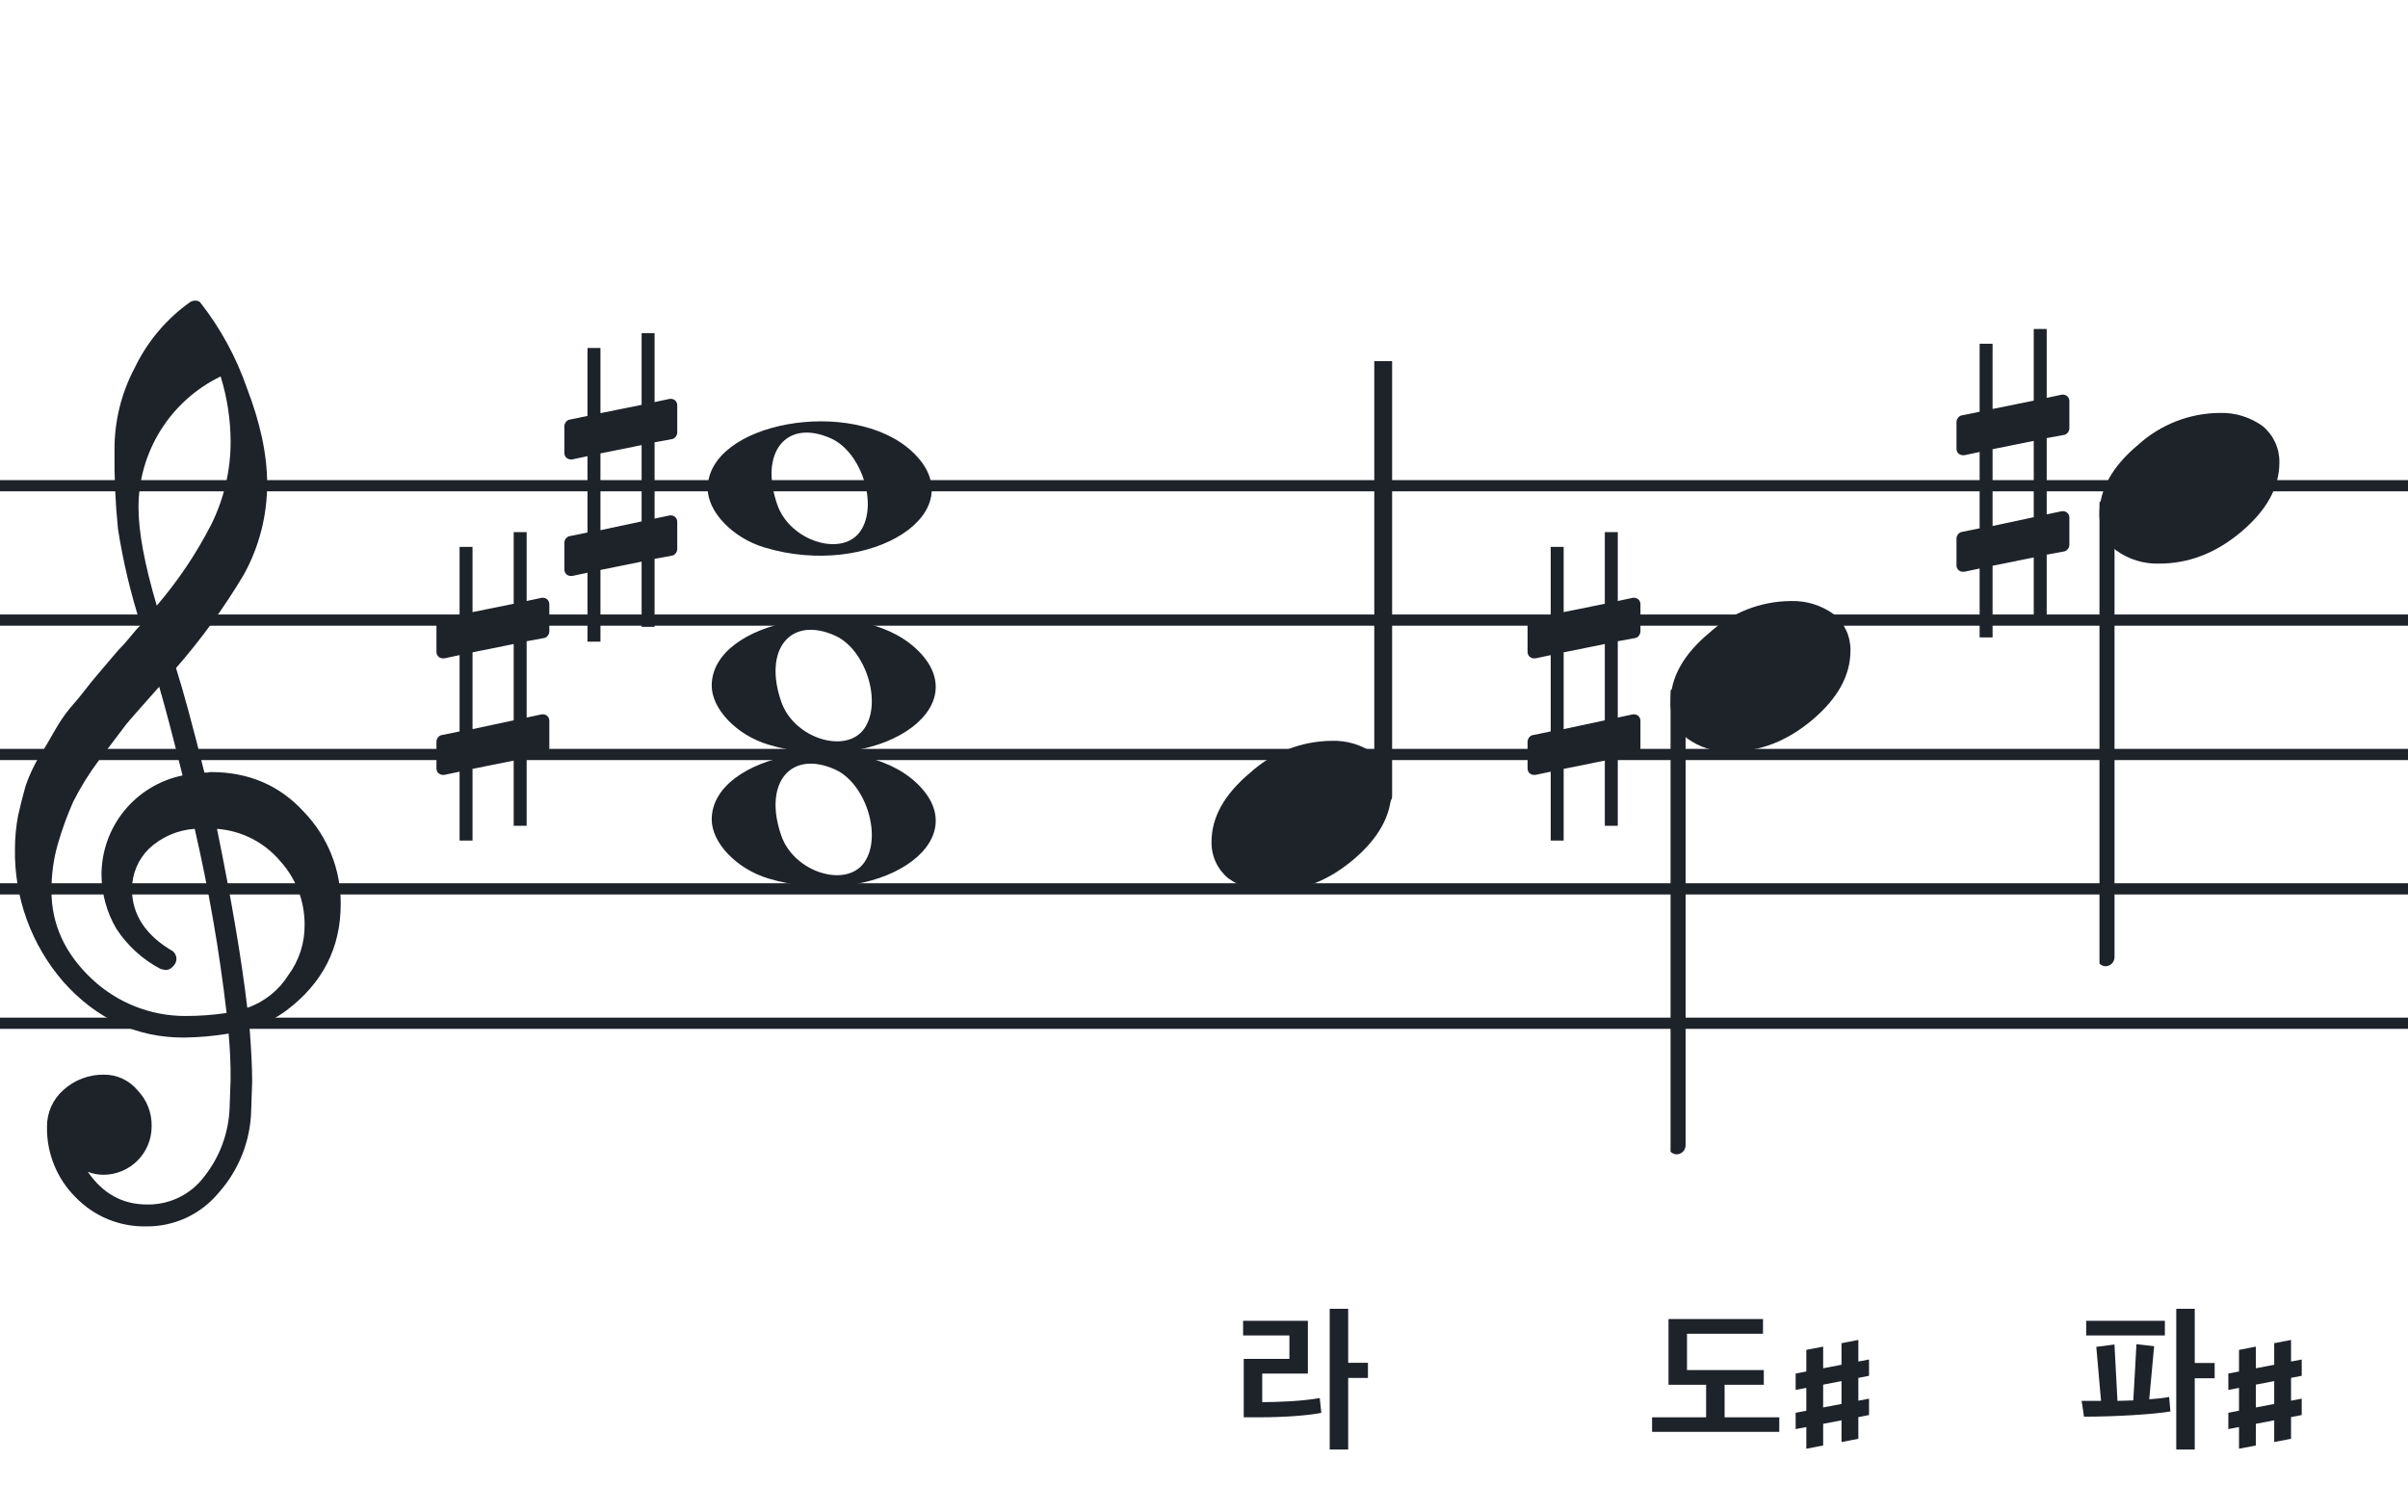 <svg width="320" height="201" viewBox="0 0 320 201" fill="none" xmlns="http://www.w3.org/2000/svg">
<path fill-rule="evenodd" clip-rule="evenodd" d="M192 63.813H128V65.302H192V63.813ZM192 81.674H128V83.162H192V81.674ZM128 99.534H192V101.023H128V99.534ZM192 117.395H128V118.883H192V117.395ZM128 135.255H192V136.744H128V135.255Z" fill="#1E2229"/>
<path fill-rule="evenodd" clip-rule="evenodd" d="M256 63.813H192V65.302H256V63.813ZM256 81.674H192V83.162H256V81.674ZM192 99.534H256V101.023H192V99.534ZM256 117.395H192V118.883H256V117.395ZM192 135.255H256V136.744H192V135.255Z" fill="#1E2229"/>
<path fill-rule="evenodd" clip-rule="evenodd" d="M320 63.813H256V65.302H320V63.813ZM320 81.674H256V83.162H320V81.674ZM256 99.534H320V101.023H256V99.534ZM320 117.395H256V118.883H320V117.395ZM256 135.255H320V136.744H256V135.255Z" fill="#1E2229"/>
<path fill-rule="evenodd" clip-rule="evenodd" d="M128 63.813H64V65.302H128V63.813ZM128 81.674H64V83.162H128V81.674ZM64 99.534H128V101.023H64V99.534ZM128 117.395H64V118.883H128V117.395ZM64 135.255H128V136.744H64V135.255Z" fill="#1E2229"/>
<path fill-rule="evenodd" clip-rule="evenodd" d="M64 63.813H0V65.302H64V63.813ZM64 81.674H0V83.162H64V81.674ZM0 99.534H64V101.023H0V99.534ZM64 117.395H0V118.883H64V117.395ZM0 135.255H64V136.744H0V135.255Z" fill="#1E2229"/>
<g clip-path="url(#clip0_1363_38885)">
<path d="M27.165 102.683H27.568C27.72 102.641 27.876 102.618 28.034 102.614C33.053 102.614 37.175 104.383 40.399 107.922C43.563 111.21 45.315 115.606 45.278 120.169C45.278 125.962 42.88 130.668 38.084 134.284C36.607 135.384 34.943 136.206 33.174 136.712C33.397 139.608 33.509 141.959 33.509 143.763C33.509 144.123 33.465 145.425 33.378 147.668C33.264 151.674 31.741 155.512 29.077 158.506C27.904 159.934 26.424 161.079 24.747 161.857C23.071 162.635 21.241 163.026 19.393 163C17.661 163.031 15.941 162.707 14.34 162.047C12.738 161.387 11.289 160.406 10.082 159.164C8.839 157.936 7.858 156.469 7.199 154.852C6.54 153.234 6.215 151.5 6.246 149.753C6.236 148.822 6.43 147.9 6.812 147.051C7.195 146.202 7.758 145.447 8.462 144.837C9.922 143.528 11.82 142.813 13.782 142.832C14.641 142.82 15.492 143.001 16.272 143.362C17.052 143.723 17.741 144.255 18.288 144.918C18.905 145.559 19.387 146.317 19.707 147.148C20.027 147.978 20.178 148.864 20.15 149.753C20.141 151.444 19.465 153.063 18.269 154.259C17.073 155.455 15.454 156.131 13.763 156.141C13.047 156.142 12.337 156.008 11.671 155.744C13.653 158.64 16.277 160.089 19.542 160.089C21.015 160.117 22.474 159.794 23.797 159.146C25.121 158.499 26.271 157.545 27.152 156.364C29.207 153.768 30.384 150.585 30.511 147.277C30.598 145.125 30.641 143.894 30.641 143.583C30.662 141.511 30.575 139.439 30.38 137.376C28.4 137.706 26.397 137.882 24.39 137.903C18.158 137.903 12.842 135.441 8.443 130.517C4.163 125.602 1.863 119.273 1.987 112.757C1.994 111.299 2.133 109.845 2.403 108.412C2.668 107.199 3.001 105.877 3.403 104.445C3.874 103.086 4.482 101.778 5.215 100.541C5.582 100.007 5.985 99.337 6.457 98.523C6.929 97.71 7.214 97.183 7.388 96.91C8.127 95.607 9.01 94.391 10.02 93.284C10.374 92.875 10.74 92.428 11.125 91.931C11.51 91.435 11.826 91.037 12.099 90.69C12.373 90.342 12.577 90.131 12.72 89.951C12.863 89.771 13.862 88.585 15.749 86.382C16.212 85.927 16.65 85.446 17.059 84.942C17.481 84.42 17.829 84.017 18.096 83.7C18.363 83.384 18.567 83.197 18.716 83.079C17.372 78.909 16.357 74.64 15.681 70.311C15.326 66.824 15.171 63.319 15.216 59.814C15.195 55.995 16.123 52.23 17.916 48.858C19.585 45.39 22.105 42.4 25.241 40.168C25.44 40.036 25.672 39.963 25.911 39.956C26.155 39.936 26.398 40.011 26.587 40.168C29.277 43.588 31.377 47.434 32.801 51.546C34.601 56.214 35.501 60.453 35.501 64.265C35.515 68.5 34.447 72.669 32.398 76.376C29.776 80.777 26.762 84.932 23.391 88.79C24.326 91.724 25.584 96.355 27.165 102.683ZM32.863 133.949C35.124 133.166 37.05 131.632 38.319 129.604C39.746 127.674 40.504 125.331 40.48 122.931C40.499 119.805 39.348 116.784 37.252 114.464C36.207 113.222 34.924 112.201 33.478 111.462C32.033 110.723 30.454 110.281 28.835 110.162C30.767 119.61 32.11 127.539 32.863 133.949ZM6.842 118.431C6.842 122.863 8.636 126.761 12.223 130.126C15.572 133.273 19.993 135.028 24.589 135.036C26.438 135.039 28.284 134.907 30.113 134.638C29.158 126.407 27.742 118.236 25.874 110.162C23.582 110.312 21.416 111.261 19.753 112.844C18.343 114.254 17.547 116.164 17.537 118.158C17.537 121.568 19.352 124.326 22.981 126.432C23.125 126.558 23.241 126.713 23.322 126.886C23.403 127.059 23.447 127.247 23.453 127.438C23.447 127.629 23.401 127.818 23.32 127.992C23.239 128.166 23.124 128.321 22.981 128.45C22.861 128.601 22.708 128.722 22.534 128.804C22.359 128.886 22.168 128.926 21.975 128.921C21.766 128.889 21.559 128.845 21.355 128.791C18.955 127.535 16.919 125.682 15.445 123.409C14.193 121.263 13.519 118.829 13.49 116.345C13.47 113.227 14.533 110.199 16.497 107.777C18.461 105.356 21.205 103.691 24.26 103.067C23.018 98.043 21.984 94.112 21.156 91.273C20.442 92.086 19.573 93.061 18.561 94.203C17.549 95.345 16.96 96.028 16.786 96.252C15.172 98.362 13.931 100.001 13.062 101.168C11.783 102.879 10.659 104.701 9.703 106.612C8.904 108.426 8.228 110.293 7.68 112.198C7.101 114.22 6.821 116.316 6.848 118.418L6.842 118.431ZM29.313 50.037C26.04 51.622 23.28 54.097 21.351 57.18C19.422 60.262 18.401 63.825 18.406 67.462C18.406 70.685 19.215 75.031 20.833 80.497C23.667 77.187 26.103 73.556 28.09 69.678C29.775 66.267 30.65 62.513 30.647 58.709C30.638 55.764 30.191 52.838 29.319 50.025L29.313 50.037Z" fill="#1E2229"/>
</g>
<path d="M102.096 116.756C97.896 115.484 94.581 112.028 94.581 108.919C94.581 100.119 113.793 96.637 121.726 103.998C130.306 111.959 116.304 121.059 102.096 116.756H102.096ZM114.91 114.546C117.248 111.036 115.013 104.083 110.965 102.268C105.019 99.603 101.375 104.145 103.851 111.133C105.564 115.967 112.532 118.117 114.91 114.546Z" fill="#1E2229"/>
<path d="M102.095 98.965C97.894 97.693 94.58 94.237 94.58 91.128C94.58 82.328 113.791 78.846 121.725 86.207C130.304 94.168 116.303 103.268 102.095 98.965H102.095ZM114.909 96.755C117.246 93.245 115.012 86.292 110.963 84.477C105.018 81.812 101.374 86.354 103.85 93.342C105.563 98.175 112.531 100.326 114.909 96.755Z" fill="#1E2229"/>
<path d="M101.561 72.756C97.361 71.484 94.046 68.028 94.046 64.919C94.046 56.119 113.257 52.637 121.191 59.998C129.77 67.959 115.769 77.058 101.561 72.756H101.561ZM114.375 70.545C116.712 67.036 114.477 60.083 110.429 58.268C104.484 55.603 100.84 60.145 103.316 67.133C105.029 71.966 111.997 74.116 114.375 70.545Z" fill="#1E2229"/>
<g clip-path="url(#clip1_1363_38885)">
<path fill-rule="evenodd" clip-rule="evenodd" d="M184.227 45.077C184.458 45.168 184.656 45.333 184.794 45.549C184.933 45.765 185.005 46.022 185 46.283V105.731C185.007 105.959 184.953 106.184 184.845 106.381C184.738 106.579 184.58 106.74 184.391 106.847C184.209 106.952 184.005 107.005 183.798 107.001C183.592 106.997 183.389 106.935 183.212 106.823C183.034 106.71 182.887 106.55 182.785 106.359C182.682 106.167 182.629 105.951 182.629 105.731V46.249C182.632 46.047 182.681 45.848 182.77 45.67C182.86 45.492 182.988 45.339 183.145 45.225C183.301 45.11 183.481 45.037 183.669 45.011C183.857 44.986 184.049 45.008 184.227 45.077Z" fill="#1E2229"/>
<path d="M176.963 98.463C179.021 98.397 181.043 99.019 182.707 100.231C183.412 100.82 183.976 101.559 184.357 102.395C184.738 103.23 184.926 104.141 184.908 105.059C184.908 108.33 183.231 111.386 179.878 114.229C176.524 117.072 172.88 118.491 168.945 118.487C166.887 118.554 164.865 117.931 163.201 116.718C162.496 116.13 161.932 115.391 161.551 114.555C161.17 113.72 160.981 112.809 161 111.891C161 108.629 162.705 105.572 166.116 102.72C169.084 100.015 172.947 98.499 176.963 98.463Z" fill="#1E2229"/>
</g>
<g clip-path="url(#clip2_1363_38885)">
<path fill-rule="evenodd" clip-rule="evenodd" d="M223.227 91.495C223.458 91.586 223.656 91.751 223.794 91.967C223.933 92.183 224.005 92.44 224 92.701V152.149C224.007 152.377 223.953 152.602 223.845 152.799C223.738 152.997 223.58 153.158 223.391 153.265C223.209 153.37 223.005 153.423 222.798 153.419C222.592 153.415 222.389 153.353 222.212 153.241C222.034 153.128 221.887 152.968 221.785 152.777C221.682 152.585 221.629 152.369 221.629 152.149V92.667C221.632 92.465 221.681 92.266 221.77 92.088C221.86 91.91 221.988 91.757 222.145 91.643C222.301 91.528 222.481 91.455 222.669 91.429C222.857 91.403 223.049 91.426 223.227 91.495Z" fill="#1E2229"/>
<path d="M237.963 79.882C240.021 79.816 242.043 80.438 243.707 81.65C244.412 82.239 244.976 82.978 245.357 83.814C245.738 84.649 245.926 85.56 245.908 86.478C245.908 89.749 244.231 92.805 240.878 95.648C237.524 98.491 233.88 99.91 229.945 99.906C227.887 99.973 225.865 99.35 224.201 98.137C223.496 97.549 222.932 96.81 222.551 95.974C222.17 95.138 221.981 94.228 222 93.31C222 90.048 223.705 86.991 227.116 84.139C230.084 81.434 233.947 79.918 237.963 79.882Z" fill="#1E2229"/>
</g>
<g clip-path="url(#clip3_1363_38885)">
<path fill-rule="evenodd" clip-rule="evenodd" d="M280.227 66.495C280.458 66.586 280.656 66.751 280.794 66.967C280.933 67.183 281.005 67.44 281 67.701V127.149C281.007 127.377 280.953 127.602 280.845 127.799C280.738 127.997 280.58 128.158 280.391 128.265C280.209 128.37 280.005 128.423 279.798 128.419C279.592 128.415 279.389 128.353 279.212 128.241C279.034 128.128 278.887 127.968 278.785 127.777C278.682 127.585 278.629 127.369 278.629 127.149V67.667C278.632 67.465 278.681 67.266 278.77 67.088C278.86 66.91 278.988 66.757 279.145 66.643C279.301 66.528 279.481 66.455 279.669 66.429C279.857 66.403 280.049 66.426 280.227 66.495Z" fill="#1E2229"/>
<path d="M294.963 54.882C297.021 54.816 299.043 55.438 300.707 56.65C301.412 57.239 301.976 57.978 302.357 58.814C302.738 59.649 302.926 60.56 302.908 61.478C302.908 64.749 301.231 67.805 297.878 70.648C294.524 73.491 290.88 74.91 286.945 74.906C284.887 74.973 282.865 74.35 281.201 73.137C280.496 72.549 279.932 71.81 279.551 70.974C279.17 70.138 278.981 69.228 279 68.31C279 65.048 280.705 61.991 284.116 59.139C287.084 56.434 290.947 54.918 294.963 54.882Z" fill="#1E2229"/>
</g>
<path d="M274.322 57.797C274.691 57.736 274.999 57.305 274.999 56.937V53.31C274.999 52.818 274.63 52.449 274.138 52.449H274.015L271.987 52.88V43.721H270.265V53.248L264.795 54.355V45.688H263.073V54.724L260.676 55.215C260.307 55.277 260 55.707 260 56.076V56.199V59.764V59.641C260 60.133 260.369 60.502 260.861 60.502H261.045L263.073 60.072V70.214L260.676 70.706C260.307 70.767 260 71.198 260 71.566V75.132C260 75.623 260.369 75.992 260.861 75.992H261.045L263.073 75.562V84.721H264.795V75.193L270.265 74.087V82.754H271.987V73.718L274.322 73.287C274.691 73.226 274.999 72.796 274.999 72.427V68.8C274.999 68.308 274.63 67.94 274.138 67.94H274.015L271.987 68.37V58.227L274.322 57.797ZM264.795 69.907V59.703L270.265 58.596V68.739L264.795 69.907Z" fill="#1E2229"/>
<path d="M72.322 84.796C72.691 84.735 72.999 84.304 72.999 83.936V80.309C72.999 79.817 72.63 79.448 72.138 79.448H72.015L69.987 79.879V70.72H68.265V80.248L62.795 81.354V72.687H61.074V81.723L58.676 82.215C58.307 82.276 58 82.706 58 83.075V83.198V86.763V86.64C58 87.132 58.369 87.501 58.861 87.501H59.045L61.074 87.071V97.213L58.676 97.705C58.307 97.766 58 98.197 58 98.565V102.131C58 102.622 58.369 102.991 58.861 102.991H59.045L61.074 102.561V111.72H62.795V102.192L68.265 101.086V109.753H69.987V100.717L72.322 100.286C72.691 100.225 72.999 99.795 72.999 99.426V95.799C72.999 95.307 72.63 94.939 72.138 94.939H72.015L69.987 95.369V85.227L72.322 84.796ZM62.795 96.906V86.702L68.265 85.595V95.738L62.795 96.906Z" fill="#1E2229"/>
<path d="M217.322 84.797C217.691 84.736 217.999 84.305 217.999 83.937V80.31C217.999 79.818 217.63 79.449 217.138 79.449H217.015L214.987 79.88V70.721H213.265V80.248L207.795 81.355V72.688H206.073V81.724L203.676 82.216C203.307 82.277 203 82.707 203 83.076V83.199V86.764V86.641C203 87.133 203.369 87.502 203.861 87.502H204.045L206.073 87.072V97.214L203.676 97.706C203.307 97.767 203 98.198 203 98.566V102.131C203 102.623 203.369 102.992 203.861 102.992H204.045L206.073 102.562V111.721H207.795V102.193L213.265 101.087V109.754H214.987V100.718L217.322 100.287C217.691 100.226 217.999 99.796 217.999 99.427V95.8C217.999 95.308 217.63 94.94 217.138 94.94H217.015L214.987 95.37V85.228L217.322 84.797ZM207.795 96.907V86.703L213.265 85.596V95.739L207.795 96.907Z" fill="#1E2229"/>
<path d="M89.322 58.357C89.691 58.295 89.999 57.865 89.999 57.496V53.87C89.999 53.378 89.63 53.009 89.138 53.009H89.015L86.987 53.439V44.28H85.265V53.808L79.795 54.914V46.247H78.073V55.283L75.676 55.775C75.307 55.837 75 56.267 75 56.636V56.758V60.324V60.201C75 60.693 75.369 61.061 75.861 61.061H76.045L78.073 60.631V70.773L75.676 71.265C75.307 71.327 75 71.757 75 72.126V75.691C75 76.183 75.369 76.552 75.861 76.552H76.045L78.073 76.121V85.28H79.795V75.752L85.265 74.646V83.313H86.987V74.277L89.322 73.847C89.691 73.785 89.999 73.355 89.999 72.986V69.36C89.999 68.868 89.63 68.499 89.138 68.499H89.015L86.987 68.929V58.787L89.322 58.357ZM79.795 70.466V60.262L85.265 59.156V69.298L79.795 70.466Z" fill="#1E2229"/>
<path d="M234.392 184.049H229.184V188.375H236.45V190.307H219.545V188.375H226.727V184.049H221.729V175.313H234.287V177.266H224.186V182.096H234.392V184.049Z" fill="#1E2229"/>
<path d="M238.625 184.734V182.555L248.375 180.691V182.859L238.625 184.734ZM238.625 189.938V187.77L248.375 185.895V188.074L238.625 189.938ZM240.043 192.551V179.414L242.281 178.98V192.117L240.043 192.551ZM244.719 191.66V178.523L246.957 178.09V191.227L244.719 191.66Z" fill="#1E2229"/>
<path d="M175.591 187.787C173.617 188.165 170.425 188.375 167.254 188.375H165.28V180.605H171.349V177.497H165.196V175.544H173.806V182.558H167.737V186.359C169.522 186.359 172.966 186.254 175.381 185.813L175.591 187.787ZM179.161 173.948V181.13H181.786V183.146H179.161V192.659H176.704V173.948H179.161Z" fill="#1E2229"/>
<path d="M288.427 187.598C286.222 187.976 281.119 188.291 276.94 188.291C276.856 187.577 276.73 186.884 276.625 186.191H279.208L278.578 179.009C279.397 178.925 280.195 178.799 280.993 178.694C281.14 181.214 281.245 183.692 281.392 186.191L283.492 186.128C283.639 183.65 283.786 181.151 283.912 178.652L286.264 178.925L285.613 185.981C286.684 185.897 287.566 185.813 288.259 185.666C288.322 186.296 288.385 186.968 288.427 187.598ZM291.661 173.948V181.151H294.307V183.188H291.661V192.659H289.204V173.948H291.661ZM287.692 177.497H277.234V175.544H287.692V177.497Z" fill="#1E2229"/>
<path d="M296.125 184.734V182.555L305.875 180.691V182.859L296.125 184.734ZM296.125 189.938V187.77L305.875 185.895V188.074L296.125 189.938ZM297.543 192.551V179.414L299.781 178.98V192.117L297.543 192.551ZM302.219 191.66V178.523L304.457 178.09V191.227L302.219 191.66Z" fill="#1E2229"/>
<defs>
<clipPath id="clip0_1363_38885">
<rect width="43.247" height="123" fill="white" transform="translate(2 40)"/>
</clipPath>
<clipPath id="clip1_1363_38885">
<rect width="24" height="70.461" fill="white" transform="translate(161 48)"/>
</clipPath>
<clipPath id="clip2_1363_38885">
<rect width="24" height="125.46" fill="white" transform="translate(222 29.419)"/>
</clipPath>
<clipPath id="clip3_1363_38885">
<rect width="24" height="125.46" fill="white" transform="translate(279 4.419)"/>
</clipPath>
</defs>
</svg>
